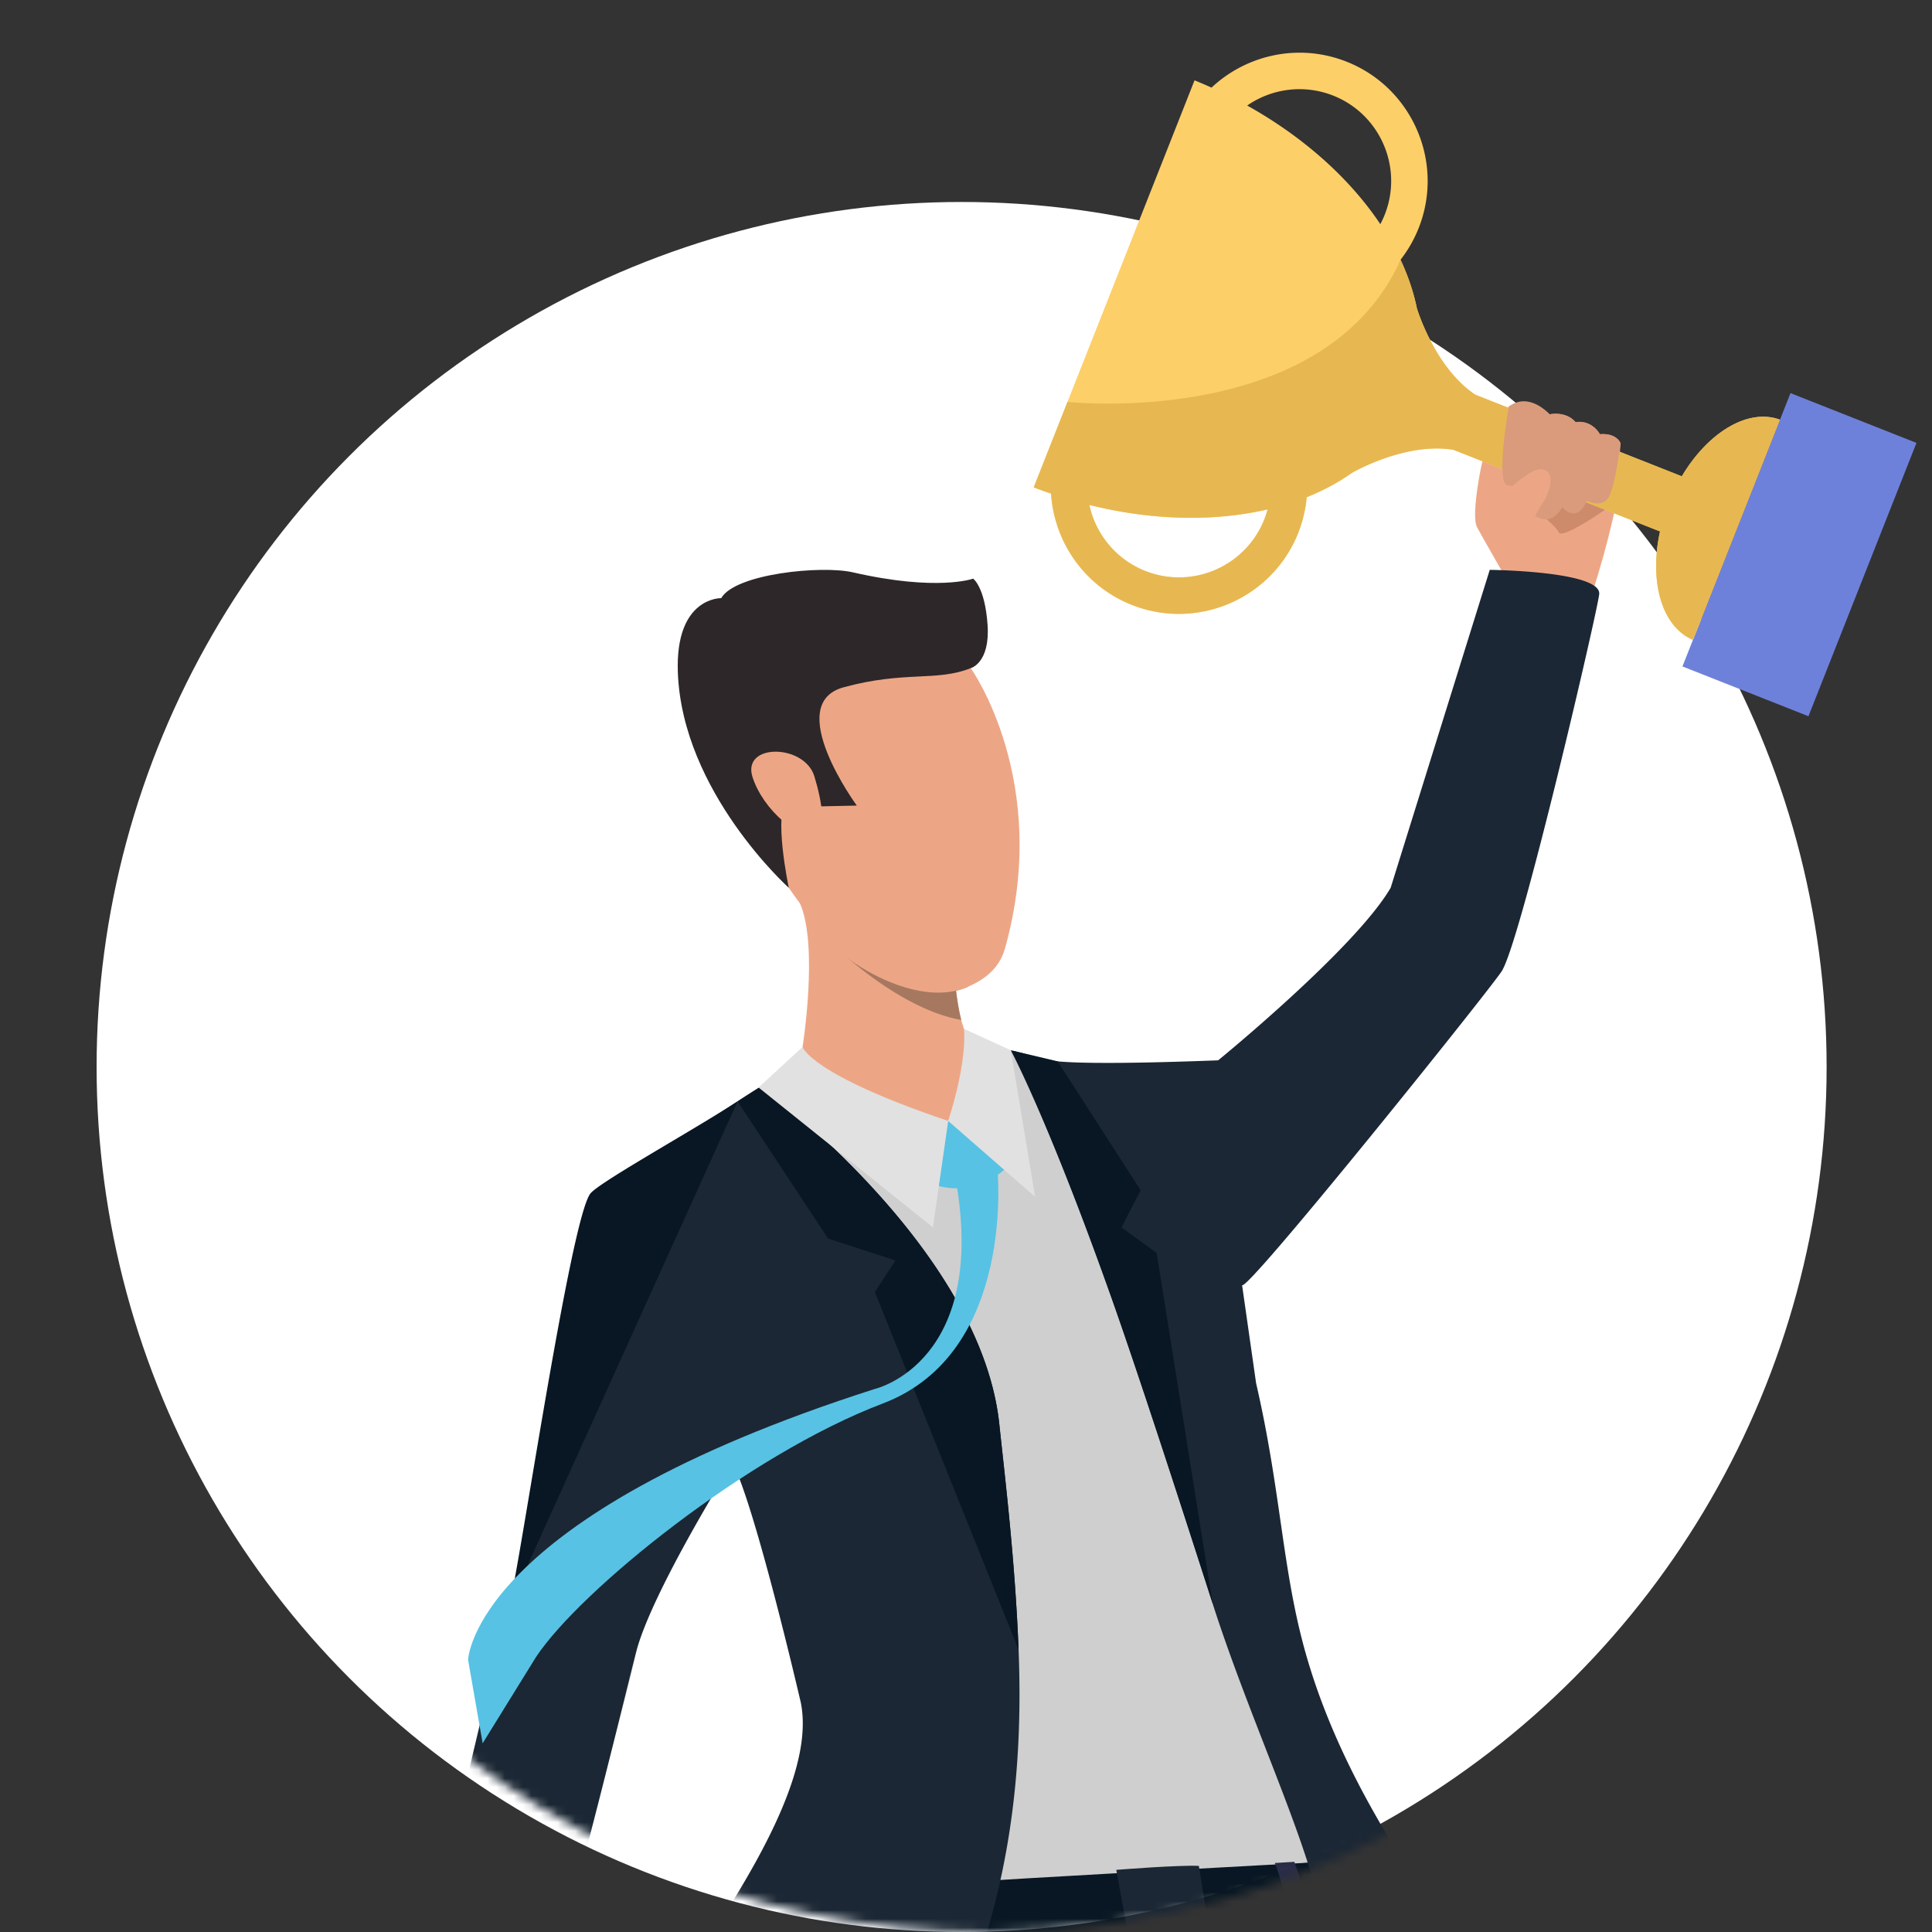 <?xml version="1.0" encoding="UTF-8"?> <svg xmlns="http://www.w3.org/2000/svg" height="220" width="220"><rect width="100%" height="100%" fill="#333333" stroke="none"/><mask id="a" fill="#fff"><path d="M158.5 0C212.9 0 257 44.1 257 98.5c0 44.71-29.788 82.461-70.6 94.493C170.15 225.038 136.89 247 98.5 247 44.1 247 0 202.9 0 148.5c0-44.71 29.788-82.461 70.6-94.493C86.85 21.962 120.11 0 158.5 0z" fill-rule="evenodd"></path></mask><g fill="none" fill-rule="evenodd"><circle cx="109.5" cy="121.5" fill="#fff" r="98.5"></circle><g mask="url(#a)" transform="translate(14 -27)"><path d="M157.822 93.427s-3.166-5.517-3.624-6.376c-.455-.856-.18-3.557.407-6.628s2.756-6.957 3.257-7.164c.498-.21.902-.651 2.254-.36 1.353.292 2.336 1.28 2.336 1.28s1.838-.423 2.957.888c0 0 1.748-.32 2.776 1.377 0 0 1.713-.267 2.354 1.03 0 0-.27 2.707-.082 3.735.185 1.032-1.38 7.994-3.122 13.214 0 0-2.697 3-9.513-.996" fill="#eda685"></path><path d="M160.51 84.8s2.548 1.93 2.988 2.832c.44.904 6.3-3.293 6.3-3.293s-6.86-2.572-9.287.461" fill="#ce8b6c"></path><path d="M204.23 77.434l-12.298 31.124-14.35-5.669 12.304-31.124z" fill="#6e81da"></path><path d="M143.684 51.438a9.799 9.799 0 0 1-.504 1.086c-3.43-5.132-8.651-9.874-15.16-13.506a10.445 10.445 0 0 1 9.789-1.133c5.356 2.117 7.992 8.198 5.875 13.553M129.97 86.142c-2.117 5.358-8.197 7.994-13.553 5.876-3.366-1.328-5.657-4.224-6.37-7.52 7.236 1.804 14.288 1.908 20.296.507-.1.384-.224.76-.373 1.137m-6.014-49.164a48.277 48.277 0 0 0-1.932-.829L103.71 82.497c.658.253 1.318.49 1.977.716.351 5.47 3.778 10.526 9.202 12.668 7.486 2.96 15.988-.724 18.946-8.212.524-1.332.837-2.694.96-4.052 1.875-.75 3.596-1.67 5.137-2.763 0 0 6.078-3.55 11.581-2.631l23.518 9.292c-1.256 5.695.188 10.852 3.749 12.345l9.904-25.068c-3.618-1.345-8.193 1.435-11.172 6.447l-23.518-9.294c-4.64-3.09-6.652-9.836-6.652-9.836-.38-1.848-1.006-3.7-1.862-5.53a14.57 14.57 0 0 0 2.069-3.614c2.957-7.487-.729-15.986-8.215-18.943-5.424-2.145-11.38-.797-15.378 2.956" fill="#fdcf69"></path><path d="M129.97 86.143c-2.117 5.357-8.196 7.993-13.553 5.875a10.441 10.441 0 0 1-6.37-7.52c7.236 1.804 14.288 1.907 20.296.507-.1.383-.225.76-.373 1.138m17.372-24.034c-.38-1.85-1.006-3.699-1.862-5.53-8.679 19.37-37.924 16.184-37.924 16.184l-3.846 9.734c.658.253 1.318.491 1.976.715.352 5.471 3.78 10.526 9.203 12.67 7.486 2.959 15.988-.726 18.946-8.212.524-1.334.837-2.695.96-4.052 1.875-.75 3.596-1.672 5.137-2.764 0 0 6.078-3.55 11.581-2.631l23.518 9.292c-1.256 5.694.188 10.853 3.749 12.345l9.904-25.069c-3.618-1.345-8.193 1.435-11.172 6.449l-23.518-9.296c-4.64-3.088-6.652-9.835-6.652-9.835" fill="#e7b851"></path><path d="M157.674 74.058s-1.299 7.82-.064 8.184c1.232.367 1.908-.248 1.908-.248l.926 3.462s1.905 1.944 3.466-.7c0 0 1.597 2.003 2.8-.732 0 0 1.639.852 2.424-.318.78-1.166 1.405-6.232 1.405-6.232s-.347-1.13-2.355-1.03c0 0-.888-1.686-2.775-1.376 0 0-.922-1.239-2.957-.89 0 0-2.273-2.597-4.59-.92 0 0-.134.47-.188.8" fill="#d99b7c"></path><path d="M154.212 86.803s3.24-4.371 6.062-5.981c.633-.362 1.32-.6 1.9-.144.575.453.651 1.869-.657 3.833-1.307 1.965-2.098 5.102-2.098 5.102s-1.936 1.627-5.207-2.81" fill="#eda685"></path><path d="M84.063 252.228s-4.418 16.846-4.418 28.939c0 12.09 1.159 49.86 0 55.826-1.161 5.965-3.313 33.628-3.645 38.595-.33 4.973-7.454 58.813-7.454 58.813s7.951 4.801 25.346 1.324c0 0 .994-55.993 1.988-64.277.992-8.282 3.974-35.45 5.963-38.43 1.988-2.984 19.214-75.046 16.73-88.133-2.484-13.086-34.51 7.343-34.51 7.343" fill="#262942"></path><path d="M134.642 242.62s43.073 35.894 47.712 43.68c4.638 7.788 7.62 8.781 5.63 17.06-1.987 8.285-31.309 75.047-31.309 77.201 0 2.15-20.448-6.592-21.776-6.758-1.322-.163 7.696-12.955 10.514-21.073 2.815-8.118 15.155-41.085 17.475-45.224 2.318-4.145-46.633-29.489-51.769-35.62-5.134-6.126-2.98-36.166 23.523-29.266" fill="#262942"></path><path d="M32.774 259.687s7.652 5.028 10.497 3.892c2.846-1.142 13.936-42.42 15.188-48.535 1.254-6.116 10.942-21.503 10.942-21.503s0 .005.01.024a.023.023 0 0 1 .009.017l.013.025c.572 1.143 8.466 16.992 10.248 25.017 1.854 8.324 7.15 23.347 7.15 23.347l2.648-.158 44.007-2.602 3.943-.236s1.593-3.307-.046-9.737c-1.04-4.087-3.1-11.753-4.343-18.996-.01-.034-.015-.07-.021-.11-.018-.09-.031-.182-.05-.276a2.393 2.393 0 0 0-.017-.108c-.664-3.983-3.744-6.865-3.58-9.862.45-8.375-2.355-15.226-2.452-15.536l-2.896-15.717c.592.811 19.087-21.103 21.574-20.721 2.533.391 17.92-47.694 19.923-50.493 2.14-2.988-8.948-4.729-8.948-4.729l-13 40.316-16.413 17.47c-.412-.21-5.59 1.079-8.939.242-5.145-1.291-12.299-2.987-16.883-4.066-2.692-.633-4.5-1.051-4.5-1.051s-17.868 1.852-19.215 2.214c-.427.112-2.376 1.263-4.917 2.865-5.496 3.46-13.758 9.02-15.325 10.703-2.289 2.459-12.406 45.429-13.425 48.531-1.02 3.107-11.182 49.773-11.182 49.773" fill="#cfcfcf"></path><path d="M137.429 238.972s1.405 1.128 2.89 6.803c0 0-47.69 3.953-53.044 2.803 0 0-1.47-6.285-.443-6.606 1.123-.353 50.597-3 50.597-3" fill="#081723"></path><path d="M77.39 146.216c1.617 7.283 16.582 8.429 16.582 8.429s4.426-8.617 2.865-9.043c-.608-.169-1.057-1.23-1.38-2.458-.3-1.17-.487-2.49-.587-3.333-.062-.526-.09-.867-.09-.867s-2.45-1.728-5.538-3.75c-5.392-3.541-12.722-7.99-12.276-5.723.023.12.07.258.139.418 2.115 4.882.284 16.327.284 16.327" fill="#eda685"></path><path d="M133.388 239.007s1.994 5.668 2.458 7.863l-2.342.164s-1.935-7.183-2.348-7.891z" fill="#292c47"></path><path d="M80.683 134.402v.002c.035.036.82.814 2.104 1.897 2.723 2.296 7.714 5.965 12.67 6.842-.3-1.169-.487-2.49-.587-3.332a7.374 7.374 0 0 0 1.374-.454c-1.705-1.945-3.989-3.887-3.989-3.887l-3.013-.277-8.559-.79z" fill="#a67860"></path><path d="M76.883 129.59c1.765 2.418 3.314 4.114 3.8 4.812v.002c.316.456 1.063 1.15 2.104 1.897 2.838 2.045 7.843 4.484 12.084 3.51.47-.106.926-.257 1.373-.454 1.644-.722 3.517-1.931 4.193-4.348 5.346-19.074-3.896-31.925-3.896-31.925s-25.528-1.962-27.842 6.07c-1.623 5.633 4.046 14.756 8.184 20.436" fill="#eda685"></path><path d="M96.54 103.084s2.218-.576 1.916-4.94c-.3-4.313-1.641-5.252-1.641-5.252s-4.075 1.488-13.686-.717c-3.602-.825-13.416.162-15.003 2.937 0 0-5.249-.154-4.939 8.446.496 13.64 12.634 24.539 12.634 24.539s-1.82-8.611-.149-10.136c1.67-1.528 3.862.86 3.862.86l4.032-.088s-8.485-11.572-1.49-13.474c6.998-1.902 10.554-.616 14.465-2.175" fill="#2d2729"></path><path d="M78.733 115.403c-1.138-3.727-8.303-3.792-7.038.098 1.262 3.89 5.42 7.037 6.956 6.588 1.534-.45.948-3.845.082-6.686" fill="#eda685"></path><path d="M58.459 215.044c-1.588 6.037-11.04 46.158-13.886 47.3-2.845 1.137-12.086-4.08-12.086-4.08s10.45-45.243 11.47-48.35c1.019-3.103 11.135-46.072 13.424-48.53 1.324-1.423 7.432-5.617 12.609-8.968a247.07 247.07 0 0 1 2.715-1.736c1.461 1.087 25.017 18.904 27.087 38.487.623 5.883 1.795 15.449 2.195 25.686.424 10.634-.45 20.054-2.703 28.908-5.602 22.022-14.988 32.24-14.988 32.24L62.14 262.896a4.322 4.322 0 0 1-1.432-6.054c5.853-9.148 18.539-25.722 16.484-35.954 0 0-5.157-22.292-7.782-27.325 0 0-9.125 14.558-10.951 21.48m85.898-86.948l11.284-36.204s12.653.13 12.465 2.743c-.12 1.648-8.946 39.68-11.112 42.975-1.546 2.353-28.97 36.54-29.556 35.73l1.597 11.173c2.859 12.376 2.958 21.262 5.652 30.77 5.193 18.326 17.776 32.509 21.607 39.526.637 1.17.737 2.801-.046 3.883l-2.427 4.681s-16.137-15.446-18.8-23.917c-2.573-8.177-7.51-19.173-10.932-29.841v-.007c-4.342-13.532-8.72-26.923-11.493-34.75-7.229-20.376-11.35-28.098-11.35-28.098l.092-.11c1.483.35 3.194 1.03 5.099 1.209 4.257.399 14.686.02 18.276-.116 0 0 15.606-12.727 19.644-19.647" fill="#1b2734"></path><path d="M80.294 168.035l7.67 2.497-2.339 3.594 16.362 40.727c-.4-10.238-1.572-19.803-2.195-25.686-2.07-19.583-25.626-37.4-27.086-38.487a213.54 213.54 0 0 0-2.716 1.737zm20.806-21.438s4.266 7.885 11.494 28.26c2.774 7.828 7.152 21.219 11.494 34.751l-6.382-39.942-4-2.894 2.182-4.234-9.453-14.68c-1.864-.444-3.615-.858-5.098-1.208zm-31.11 5.82c-5.178 3.35-15.388 9.008-16.71 10.43-2.294 2.459-8.305 43.964-9.324 47.067l26.033-57.497z" fill="#081723"></path><path d="M113.116 239.924s7.023-.564 9.4-.452l1.253 7.743-9.17.851z" fill="#1b2734"></path><path d="M99.559 159.856s2.3 21.154-13.04 26.965c-15.339 5.815-34.415 21.234-39.475 28.856l-6.084 9.835-1.657-9.5s.432-16.168 46.28-30.84c0 0 13.374-3.012 9.054-24.882 0 0 4.854-1.365 4.922-.434" fill="#57c2e4"></path><path d="M100.774 159.801s-3.286 3.619-8.181 2.17c0 0 .351-6.873 1.314-7.305.963-.433 7.119 3.847 6.867 5.135" fill="#57c2e4"></path><g fill="#e1e1e1"><path d="M72.378 150.835l5.012-4.619s.79 3.099 16.582 8.429l-1.738 12.122z"></path><path d="M95.771 144.153s.458 3.426-1.8 10.492l9.898 8.64-2.769-16.689z"></path></g></g></g></svg> 